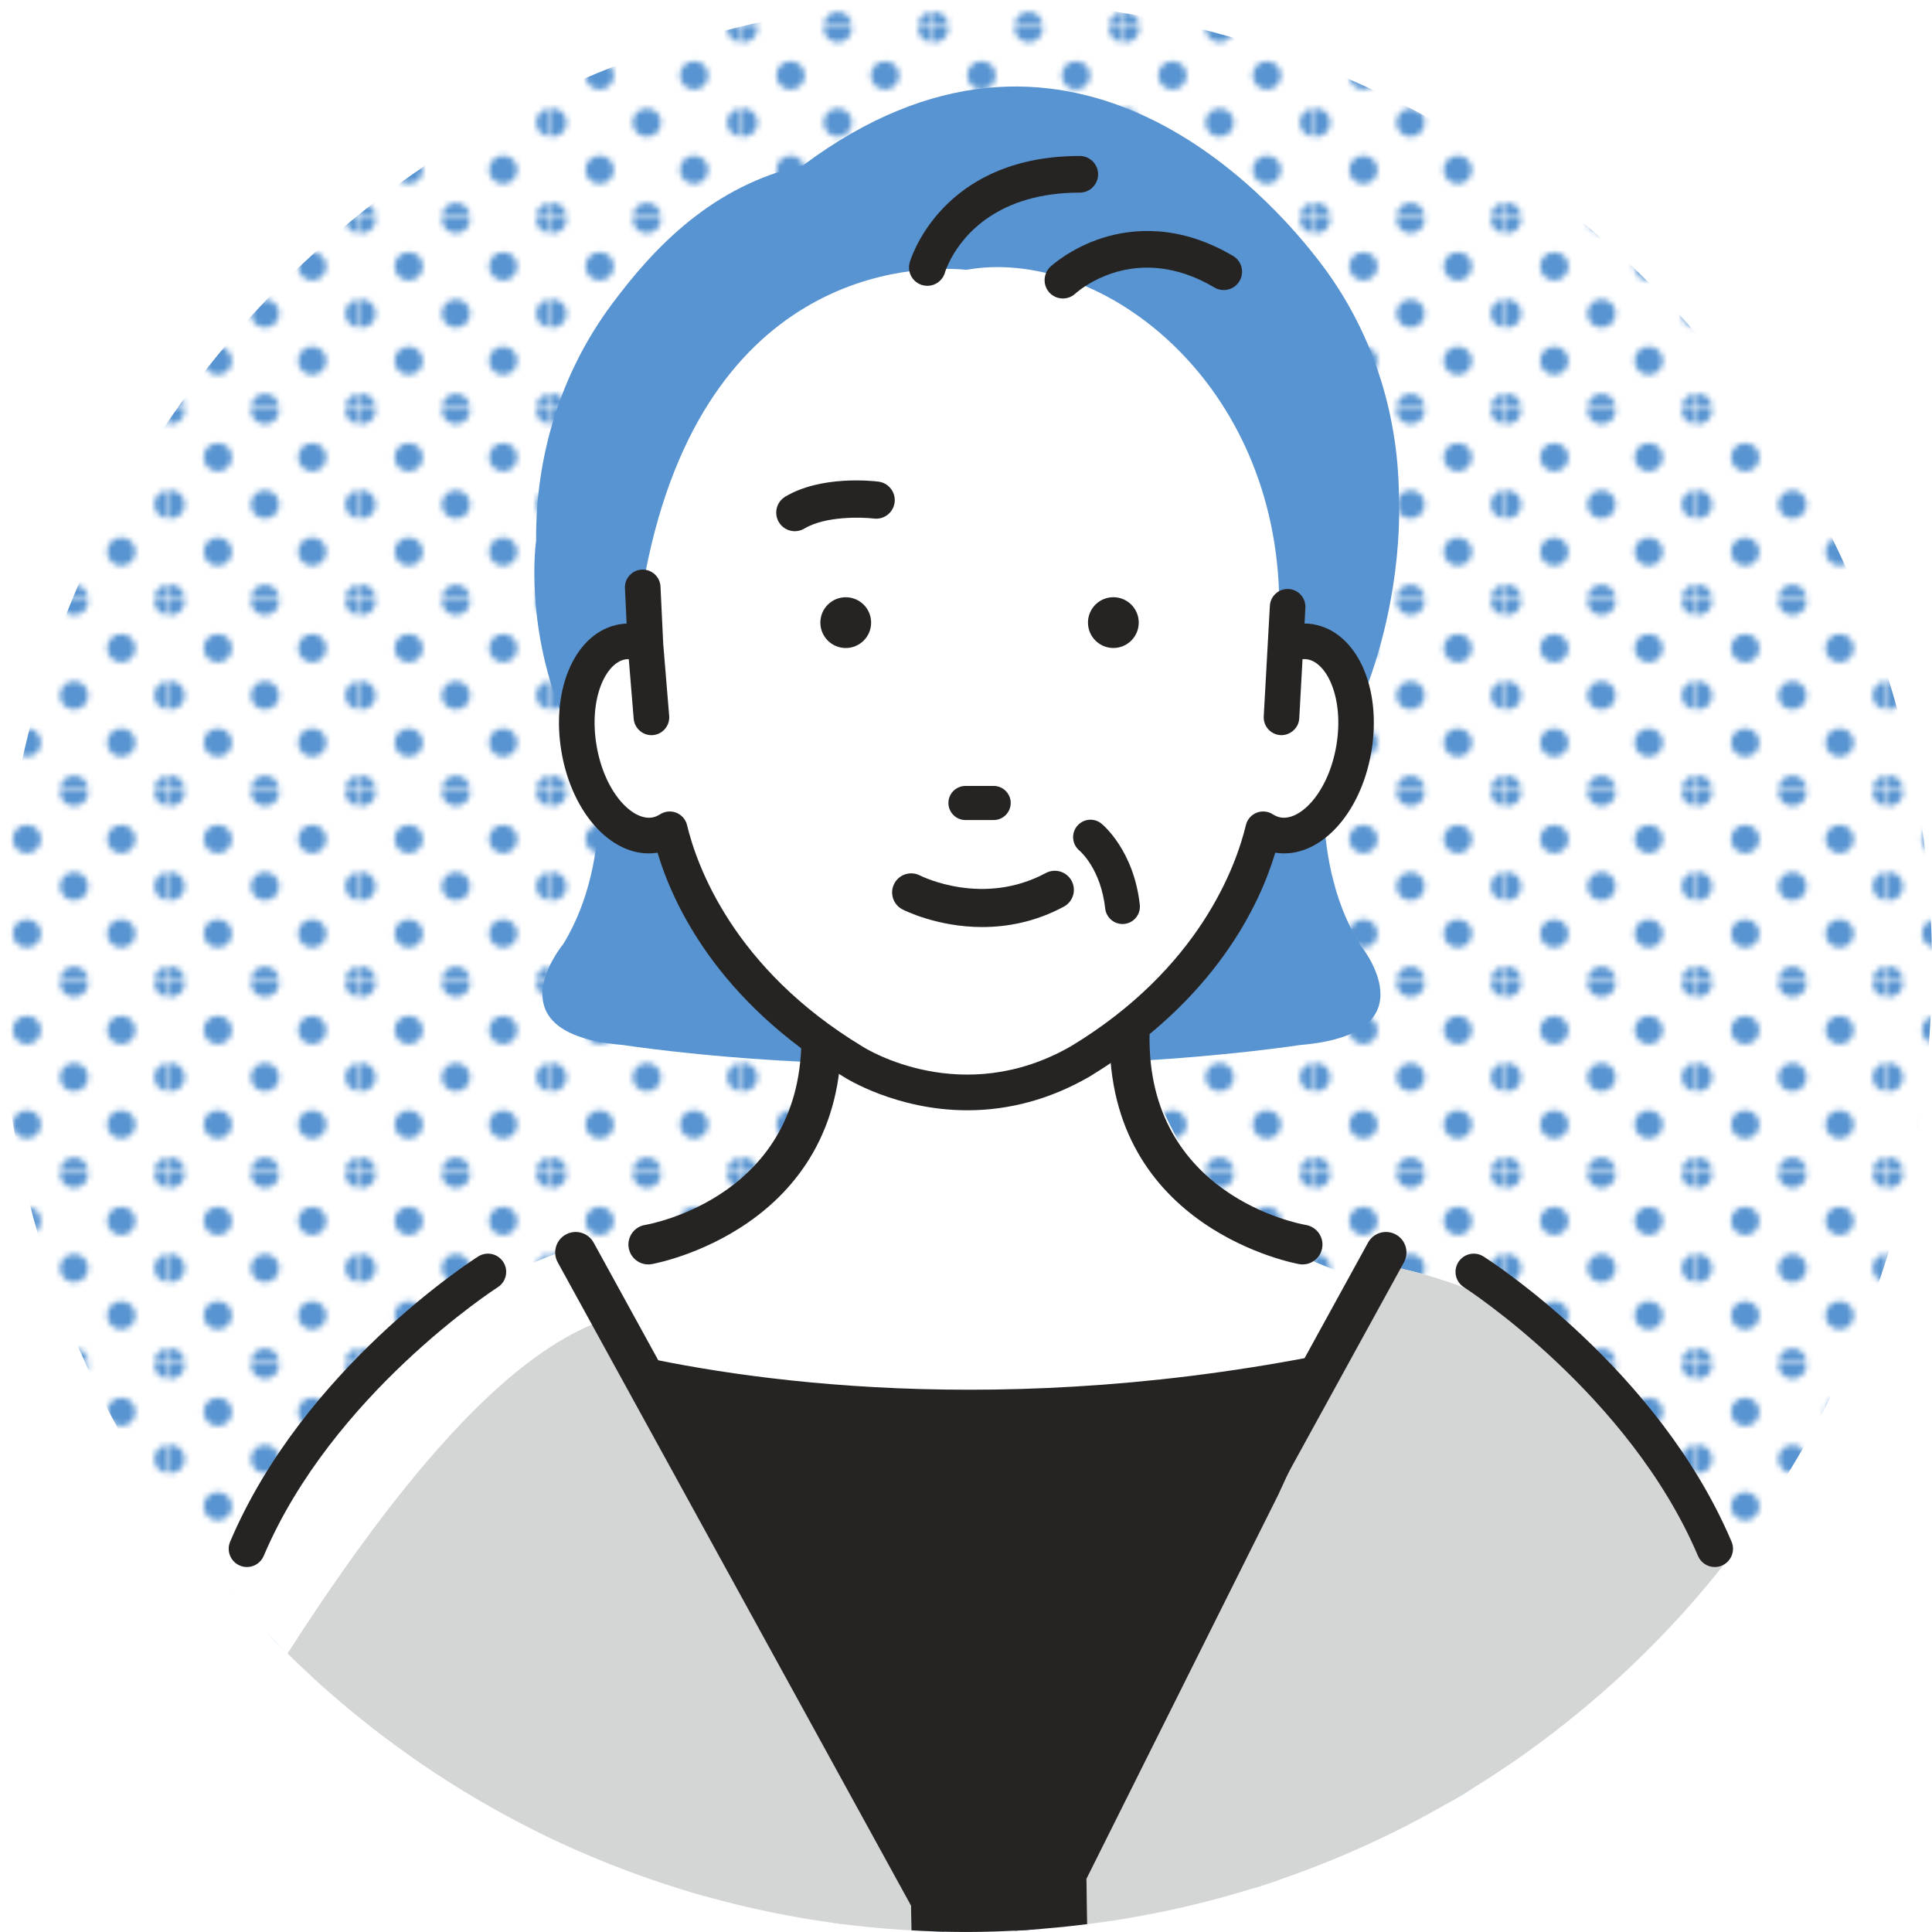 <?xml version="1.0" encoding="UTF-8"?><svg id="uuid-8b324963-c613-48d1-a85b-768ada6af990" xmlns="http://www.w3.org/2000/svg" width="75" height="75" xmlns:xlink="http://www.w3.org/1999/xlink" viewBox="0 0 75 75"><defs><pattern id="uuid-ad9f75ae-f29a-4c4a-89d2-73136334eacc" x="0" y="0" width="33.624" height="33.623" patternTransform="translate(-4529.505 -6669.682) scale(.218)" patternUnits="userSpaceOnUse" viewBox="0 0 33.624 33.623"><rect width="33.624" height="33.623" style="fill:none; stroke-width:0px;"/><path d="m33.624,36.145c1.39,0,2.52-1.129,2.52-2.522s-1.13-2.522-2.52-2.522-2.523,1.129-2.523,2.522,1.129,2.522,2.523,2.522Z" style="fill:#5894d1; stroke-width:0px;"/><path d="m16.812,36.145c1.392,0,2.522-1.129,2.522-2.522s-1.13-2.522-2.522-2.522-2.522,1.129-2.522,2.522,1.129,2.522,2.522,2.522Z" style="fill:#5894d1; stroke-width:0px;"/><path d="m0,36.145c1.391,0,2.522-1.129,2.522-2.522s-1.131-2.522-2.522-2.522-2.522,1.129-2.522,2.522,1.129,2.522,2.522,2.522Z" style="fill:#5894d1; stroke-width:0px;"/><path d="m33.624,19.333c1.39,0,2.52-1.129,2.52-2.522s-1.13-2.522-2.52-2.522-2.523,1.129-2.523,2.522,1.129,2.522,2.523,2.522Z" style="fill:#5894d1; stroke-width:0px;"/><path d="m16.812,19.333c1.392,0,2.522-1.129,2.522-2.522s-1.13-2.522-2.522-2.522-2.522,1.129-2.522,2.522,1.129,2.522,2.522,2.522Z" style="fill:#5894d1; stroke-width:0px;"/><path d="m0,19.333c1.391,0,2.522-1.129,2.522-2.522s-1.131-2.522-2.522-2.522-2.522,1.129-2.522,2.522,1.129,2.522,2.522,2.522Z" style="fill:#5894d1; stroke-width:0px;"/><path d="m33.624,2.522c1.39,0,2.52-1.129,2.52-2.522s-1.13-2.522-2.52-2.522-2.523,1.129-2.523,2.522,1.129,2.522,2.523,2.522Z" style="fill:#5894d1; stroke-width:0px;"/><path d="m16.812,2.522c1.392,0,2.522-1.129,2.522-2.522s-1.13-2.522-2.522-2.522-2.522,1.129-2.522,2.522,1.129,2.522,2.522,2.522Z" style="fill:#5894d1; stroke-width:0px;"/><path d="m0,2.522c1.391,0,2.522-1.129,2.522-2.522S1.391-2.522,0-2.522-2.522-1.393-2.522,0-1.393,2.522,0,2.522Z" style="fill:#5894d1; stroke-width:0px;"/><path d="m-16.812,2.522c1.393,0,2.523-1.129,2.523-2.522s-1.13-2.522-2.523-2.522-2.521,1.129-2.521,2.522,1.129,2.522,2.521,2.522Z" style="fill:#5894d1; stroke-width:0px;"/><path d="m-16.812,0" style="fill:#5894d1; stroke-width:0px;"/><path d="m8.406,27.738c1.392,0,2.522-1.128,2.522-2.521s-1.13-2.522-2.522-2.522-2.522,1.129-2.522,2.522,1.129,2.521,2.522,2.521Z" style="fill:#5894d1; stroke-width:0px;"/><path d="m25.217,27.738c1.391,0,2.522-1.128,2.522-2.521s-1.131-2.522-2.522-2.522-2.522,1.129-2.522,2.522,1.128,2.521,2.522,2.521Z" style="fill:#5894d1; stroke-width:0px;"/><path d="m8.406,10.928c1.392,0,2.522-1.129,2.522-2.522s-1.13-2.522-2.522-2.522-2.522,1.129-2.522,2.522,1.129,2.522,2.522,2.522Z" style="fill:#5894d1; stroke-width:0px;"/><path d="m25.217,10.928c1.391,0,2.522-1.129,2.522-2.522s-1.131-2.522-2.522-2.522-2.522,1.129-2.522,2.522,1.128,2.522,2.522,2.522Z" style="fill:#5894d1; stroke-width:0px;"/><path d="m-8.406,10.928c1.392,0,2.522-1.129,2.522-2.522s-1.13-2.522-2.522-2.522-2.522,1.129-2.522,2.522,1.129,2.522,2.522,2.522Z" style="fill:#5894d1; stroke-width:0px;"/><path d="m-8.406,8.406" style="fill:#5894d1; stroke-width:0px;"/></pattern></defs><g id="uuid-99501743-fe1e-471e-96cd-943c38d6d20f"><circle cx="37.5" cy="37.5" r="37.5" style="fill:url(#uuid-ad9f75ae-f29a-4c4a-89d2-73136334eacc); stroke-width:0px;"/><circle cx="37.5" cy="37.5" r="37.5" style="fill:none; stroke-width:0px;"/><path d="m25.554,32.457c-.133-.139-.268-.282-.405-.43-.667.03-1.319-.237-1.884-.732-.037,1.667-.356,3.656-1.405,5.362,0,0-2.895,3.474,2.316,3.909,0,0,2.926.454,6.901.647.022-.22.034-.447.039-.682-3.317-2.628-4.865-5.939-5.562-8.074Z" style="fill:#5894d1; stroke-width:0px;"/><path d="m52.787,36.658c-1.074-1.745-1.384-3.787-1.408-5.476-.617.589-1.347.902-2.093.838-.086.09-.173.18-.262.27-.638,2.026-2.07,5.226-5.159,7.863-.009.365.004.713.036,1.044,3.805-.202,6.57-.63,6.57-.63,5.212-.434,2.316-3.909,2.316-3.909Z" style="fill:#5894d1; stroke-width:0px;"/><path d="m54.307,19.527c.026-3.27-.945-6.493-2.929-9.164-2.247-3.024-10.051-11.514-20.198-3.949-3.523.796-5.772,3.165-7.439,5.409-1.984,2.671-2.955,5.894-2.929,9.164,0,0-2.019,13.628,15.685,17.014,18.729-1.594,17.81-18.474,17.81-18.474Z" style="fill:#5894d1; stroke-width:0px;"/><path d="m67.154,60.441c-5.953,7.684-14.821,12.987-24.95,14.255l-.028-1.756,7.454-14.926,3.825-8.31c.164-.356.556-.544.938-.457,7.726,1.765,11.286,7.662,12.761,11.194Zm-31.806,12.499s-8.054-13.852-11.048-20.124c-.215-.451-2.067-4.379-2.538-4.212-2.386.844-9.236,3.992-13.003,12.978,6.455,7.696,15.94,12.761,26.622,13.356l-.033-1.997Z" style="fill:#fff; stroke-width:0px;"/><path d="m67.154,60.441c-5.953,7.684-14.821,12.987-24.95,14.255l-.028-1.756,7.454-14.926,3.825-8.31c.164-.356.556-.544.938-.457,7.726,1.765,11.286,7.662,12.761,11.194Zm-31.772,14.496l-.033-1.997s-8.054-13.852-11.048-20.124c-.215-.451-.386-1.74-.857-1.573-2.397.848-6.175,3.423-12.281,12.945,6.303,6.221,14.796,10.225,24.219,10.75Z" style="fill:#d4d5d5; stroke-width:0px;"/><path d="m47.236,46.546c-1.189-1.225-3.28-5.537-3.353-7.311l-12.014.137c-.072,1.774-.965,5.618-2.153,6.843-.38.391-5.413,2.462-7.193,3.211.714,1.138,1.631,3.082,1.778,3.391,2.994,6.272,11.048,20.124,11.048,20.124l.033,1.997c.701.039,1.407.063,2.118.063,1.594,0,3.162-.111,4.704-.304l-.028-1.756,7.454-14.926,3.729-8.101c-1.94-.752-4.208-1.677-4.701-2.076-.501-.405-.981-.836-1.423-1.291Z" style="fill:#fff; stroke-width:0px;"/><path d="m24.152,52.503c.071.147.122.256.149.312,2.994,6.272,11.048,20.124,11.048,20.124l.033,1.997c.701.039,1.407.063,2.118.063,1.594,0,3.162-.111,4.704-.304l-.028-1.756,7.454-14.926,2.578-5.6c-13.301,2.801-23.691,1.112-28.056.089Z" style="fill:#262423; stroke-width:0px;"/><path d="m54.501,49.004l-14.069,25.616c-.065.119-.162.207-.269.276-.248.017-.494.044-.743.056-.022-.01-.046-.006-.068-.018-.385-.211-.526-.695-.314-1.08l14.069-25.616c.211-.385.695-.527,1.08-.314.385.211.526.695.314,1.08Zm-31.456-.766c-.211-.385-.695-.527-1.08-.314-.385.211-.526.695-.314,1.08l14.069,25.616c.1.183.269.286.452.347.152.005.304.008.457.012.057-.016.117-.014.171-.044.385-.211.526-.695.314-1.08l-14.068-25.616Z" style="fill:#262423; stroke-width:0px;"/><path d="m25.167,49.085c.042,0,.085-.003.128-.011.075-.012,7.483-1.332,7.36-8.944-.007-.426-.363-.767-.786-.759-.427.007-.768.358-.761.784.101,6.269-5.818,7.355-6.07,7.398-.42.072-.704.47-.632.889.064.376.39.643.761.643Z" style="fill:#262423; stroke-width:0px;"/><path d="m50.566,49.085c-.042,0-.085-.003-.128-.011-.075-.012-7.483-1.332-7.36-8.944.007-.426.363-.767.786-.759.427.007.768.358.761.784-.101,6.269,5.818,7.355,6.07,7.398.42.072.704.47.632.889-.064.376-.39.643-.761.643Z" style="fill:#262423; stroke-width:0px;"/><path d="m41.917,41.213c5.062-3.06,6.669-7.15,7.119-9.022.175.11.362.189.564.224,1.285.216,2.608-1.288,2.958-3.359.349-2.07-.41-3.926-1.693-4.143-.298-.049-.597-.004-.887.117h0c-.072-.7-.303-1.358-.325-2.019-.273-8.432-7.064-13.442-12.136-12.537-2.065-.207-10.442,0-12.567,12.325l.106,2.231c-.289-.121-.589-.166-.887-.117-1.284.217-2.042,2.072-1.693,4.143.349,2.071,1.673,3.574,2.957,3.359.203-.035.391-.114.565-.224.449,1.872,2.057,5.962,7.119,9.022,0,0,4.142,2.673,8.799,0Z" style="fill:#fff; stroke-width:0px;"/><path d="m35.712,34.917h.001s-.001,0-.001,0Z" style="fill:#201715; stroke-width:0px;"/><path d="m50.979,24.232h0c-.109-.018-.222-.027-.338-.028l.034-.61c.01-.184-.052-.361-.175-.499-.123-.138-.292-.219-.476-.229-.181-.011-.36.05-.497.173-.139.123-.221.293-.231.479l-.238,4.291c-.01.184.052.361.175.499.123.138.292.219.476.229.375.02.707-.273.728-.651l.127-2.298c.065-.005.127-.003.186.007.777.131,1.431,1.538,1.127,3.347-.306,1.808-1.386,2.92-2.16,2.793-.102-.018-.205-.059-.312-.127-.188-.119-.423-.14-.629-.056-.206.084-.36.263-.411.479-.378,1.575-1.797,5.565-6.791,8.584-4.219,2.421-7.94.109-8.098.008-5.008-3.028-6.427-7.018-6.805-8.592-.052-.216-.206-.395-.412-.479-.206-.084-.442-.063-.629.056-.107.067-.208.109-.31.126-.776.133-1.856-.983-2.162-2.792-.305-1.809.348-3.216,1.125-3.347.039-.006.082-.008.126-.008l.191,2.318c.031.374.368.664.745.632.184-.015.351-.101.47-.242.119-.141.177-.319.162-.503l-.231-2.801-.106-2.223c-.018-.38-.346-.674-.723-.657-.38.018-.675.342-.657.723l.065,1.373c-.091.004-.182.013-.272.028-1.685.285-2.677,2.454-2.259,4.939.417,2.474,2.052,4.193,3.732,3.928.598,2.007,2.325,5.738,7.215,8.694.083.053,2.053,1.305,4.811,1.305,1.636,0,3.224-.435,4.721-1.294,4.903-2.964,6.634-6.698,7.232-8.705,1.676.266,3.315-1.454,3.732-3.929.418-2.484-.575-4.654-2.261-4.939Z" style="fill:#262423; stroke-width:0px;"/><path d="m35.714,34.944s.008,0,.011-.002c.01-.004.016-.014.016-.025,0-.004,0-.007-.002-.011-.006-.014-.022-.02-.036-.014h-.001c-.01.005-.016.015-.016.025,0,.004,0,.008.002.011.004.01.015.016.025.016Z" style="fill:#262423; stroke-width:0px;"/><path d="m9.585,60.832c-.092,0-.186-.018-.276-.057-.359-.152-.527-.568-.375-.927,2.84-6.695,9.353-10.895,9.629-11.071.328-.21.765-.113.976.217.21.329.113.766-.216.976-.064.041-6.421,4.148-9.086,10.431-.114.269-.376.431-.651.431Z" style="fill:#262423; stroke-width:0px;"/><path d="m42.628,6.767c0-.393-.319-.712-.712-.712-5.008,0-6.389,3.496-6.579,4.062-.016.047-.024.076-.025.079-.103.379.121.771.5.874.061.017.125.025.188.025.32,0,.602-.216.686-.525.002-.008.069-.232.245-.555.486-.89,1.813-2.537,4.986-2.537.392,0,.712-.319.712-.712Z" style="fill:#262423; stroke-width:0px;"/><path d="m47.867,9.935c-2.094-1.237-3.905-1.065-5.055-.703-1.246.392-2.008,1.096-2.04,1.125-.081.076-.137.167-.174.265-.093.245-.049.533.141.738.134.144.324.227.521.227.179,0,.351-.067.483-.188.015-.014.09-.081.216-.173.636-.464,2.606-1.589,5.184-.066.164.097.355.124.539.077.184-.047.339-.164.436-.327.2-.338.088-.775-.25-.975Z" style="fill:#262423; stroke-width:0px;"/><path d="m43.575,35.87c-.34,0-.632-.256-.671-.601-.171-1.537-.968-2.222-1.002-2.25-.284-.238-.326-.662-.092-.949.235-.286.653-.333.942-.102.051.041,1.259,1.03,1.495,3.152.041.371-.226.705-.597.746-.025.003-.051.004-.075.004Z" style="fill:#262423; stroke-width:0px;"/><path d="m66.568,60.832c.092,0,.186-.018.276-.057.359-.152.527-.568.375-.927-2.84-6.695-9.353-10.895-9.629-11.071-.328-.21-.765-.113-.976.217-.21.329-.113.766.216.976.064.041,6.421,4.148,9.086,10.431.114.269.376.431.651.431Z" style="fill:#262423; stroke-width:0px;"/><path d="m43.221,23.184c-.544,0-.986.441-.986.985s.442.986.986.986.985-.442.985-.986-.441-.985-.985-.985Z" style="fill:#262423; stroke-width:0px;"/><path d="m33.817,24.17c0-.544-.441-.985-.985-.985s-.986.441-.986.985.441.986.986.986.985-.442.985-.986Z" style="fill:#262423; stroke-width:0px;"/><path d="m37.479,31.834h1.095c.365,0,.662-.297.662-.662s-.297-.662-.662-.662h-1.095c-.365,0-.662.297-.662.662s.297.662.662.662Z" style="fill:#262423; stroke-width:0px;"/><path d="m30.856,20.622c-.245,0-.485-.125-.62-.351-.205-.342-.094-.786.248-.991,1.388-.832,3.394-.611,3.618-.583.396.05.676.411.627.806-.049.396-.412.678-.806.627-.475-.057-1.881-.1-2.696.388-.116.07-.244.103-.371.103Z" style="fill:#262423; stroke-width:0px;"/><path d="m38.136,35.988c-1.739,0-3.02-.643-3.102-.685-.364-.187-.507-.634-.32-.998.186-.363.631-.506.995-.321.103.052,2.462,1.211,4.888-.093.36-.193.809-.058,1.003.302.193.36.058.81-.302,1.003-1.11.596-2.205.791-3.162.791Z" style="fill:#262423; stroke-width:0px;"/></g></svg>